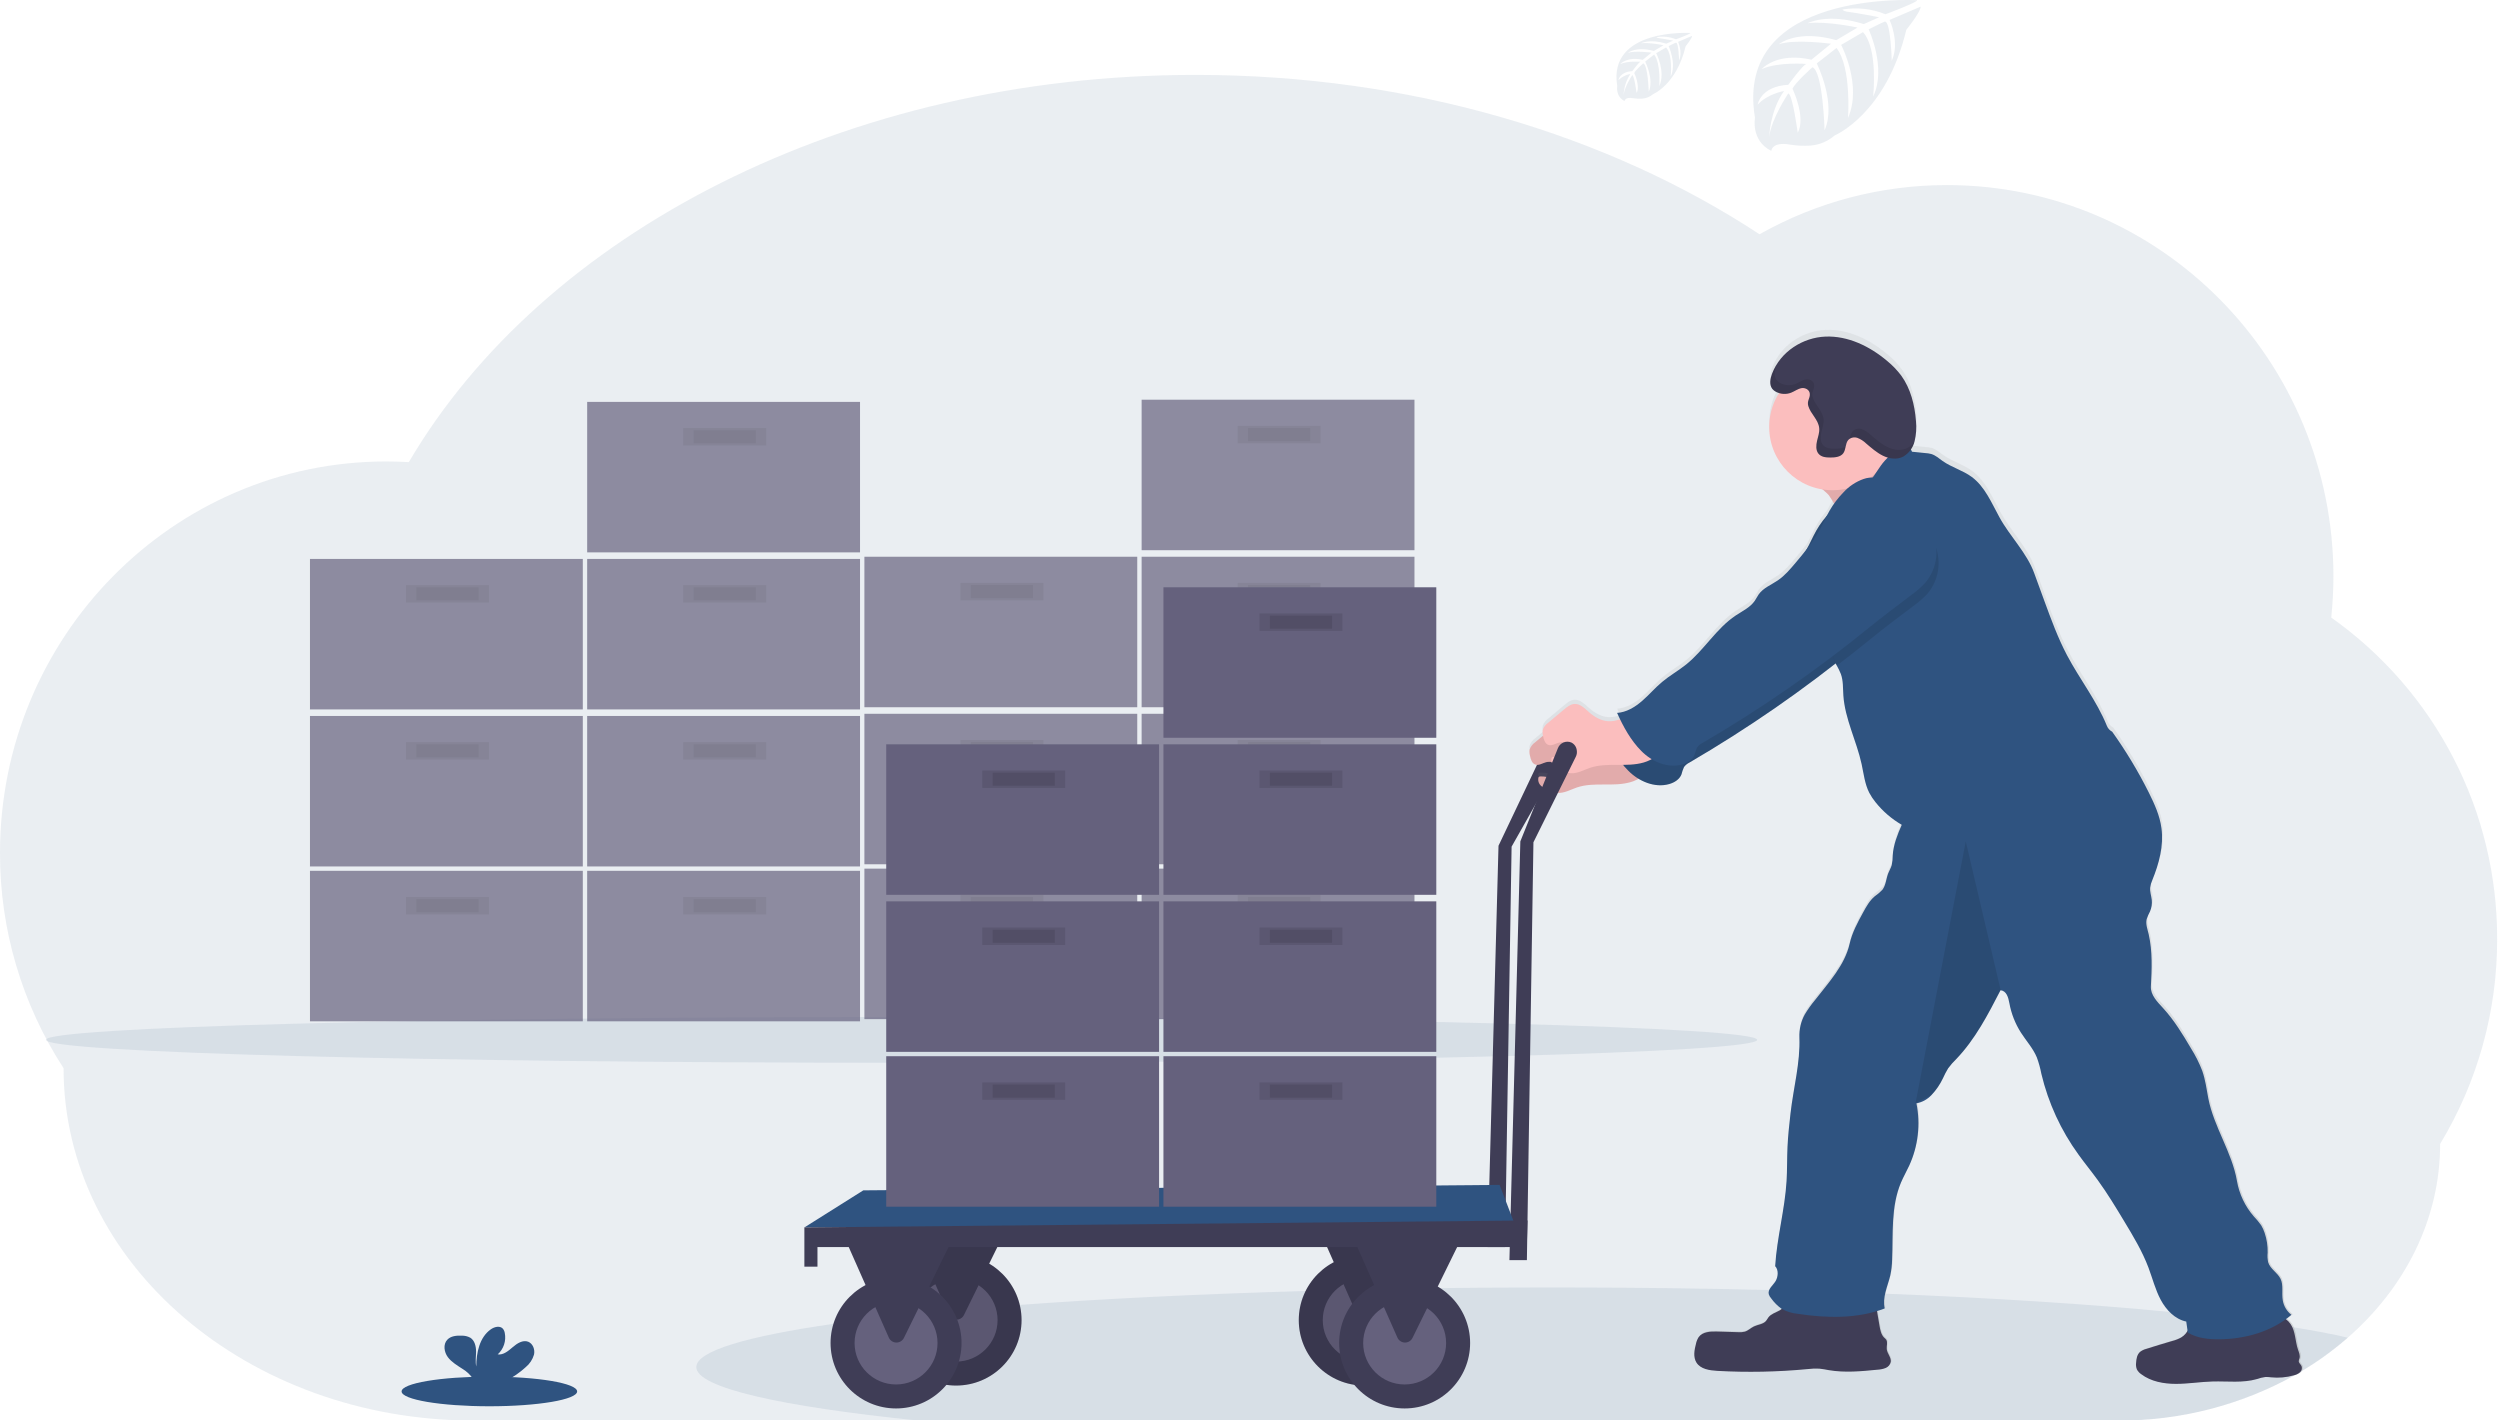 <svg width="220" height="125" viewBox="0 0 220 125" fill="none" xmlns="http://www.w3.org/2000/svg">
<g clip-path="url(#clip0_71_109)">
<path opacity="0.1" d="M219.749 82.642C219.761 88.994 218.025 95.227 214.732 100.661C214.732 107.305 211.631 113.328 206.602 117.718C205.344 118.817 203.989 119.801 202.553 120.656C202.496 120.693 202.436 120.728 202.376 120.762C202.269 120.825 202.161 120.889 202.052 120.954L201.95 121.013C197.19 123.664 191.825 125.041 186.376 125.01H41.716C31.741 125.01 22.711 121.539 16.168 115.931C9.626 110.323 5.594 102.561 5.594 94.001C1.93 88.364 -0.013 81.784 6.97724e-05 75.062C6.97724e-05 56.034 15.221 40.608 34 40.608C34.664 40.608 35.323 40.631 35.978 40.667C47.761 20.591 74.338 6.591 105.214 6.591C124.197 6.591 141.548 11.879 154.838 20.616C159.873 17.772 165.559 16.281 171.343 16.288C190.117 16.288 205.342 31.713 205.342 50.742C205.339 51.946 205.275 53.149 205.15 54.347C209.676 57.548 213.365 61.789 215.905 66.714C218.446 71.638 219.764 77.101 219.749 82.642Z" fill="#2F5380"/>
<path opacity="0.1" d="M79.332 93.523C120.919 93.523 154.631 92.62 154.631 91.507C154.631 90.394 120.919 89.492 79.332 89.492C37.746 89.492 4.034 90.394 4.034 91.507C4.034 92.62 37.746 93.523 79.332 93.523Z" fill="#2F5380"/>
<g opacity="0.7">
<path d="M51.287 76.632H27.276V89.876H51.287V76.632Z" fill="#65617D"/>
<path opacity="0.1" d="M43.027 78.935H35.728V80.471H43.027V78.935Z" fill="black"/>
<path opacity="0.1" d="M42.115 79.127H36.641V80.279H42.115V79.127Z" fill="black"/>
<path d="M75.682 76.632H51.671V89.876H75.682V76.632Z" fill="#65617D"/>
<path opacity="0.1" d="M67.423 78.935H60.123V80.471H67.423V78.935Z" fill="black"/>
<path opacity="0.1" d="M66.51 79.127H61.036V80.279H66.51V79.127Z" fill="black"/>
<path d="M51.287 63.005H27.276V76.248H51.287V63.005Z" fill="#65617D"/>
<path opacity="0.1" d="M43.027 65.308H35.728V66.844H43.027V65.308Z" fill="black"/>
<path opacity="0.1" d="M42.115 65.5H36.641V66.652H42.115V65.5Z" fill="black"/>
<path d="M75.682 63.005H51.671V76.248H75.682V63.005Z" fill="#65617D"/>
<path opacity="0.1" d="M67.423 65.308H60.123V66.844H67.423V65.308Z" fill="black"/>
<path opacity="0.1" d="M66.51 65.5H61.036V66.652H66.51V65.5Z" fill="black"/>
<path d="M51.287 49.185H27.276V62.429H51.287V49.185Z" fill="#65617D"/>
<path opacity="0.1" d="M43.027 51.489H35.728V53.024H43.027V51.489Z" fill="black"/>
<path opacity="0.1" d="M42.115 51.681H36.641V52.832H42.115V51.681Z" fill="black"/>
<path d="M75.682 49.185H51.671V62.429H75.682V49.185Z" fill="#65617D"/>
<path opacity="0.1" d="M67.423 51.489H60.123V53.024H67.423V51.489Z" fill="black"/>
<path opacity="0.1" d="M66.51 51.681H61.036V52.832H66.51V51.681Z" fill="black"/>
<path d="M75.682 35.366H51.671V48.61H75.682V35.366Z" fill="#65617D"/>
<path opacity="0.1" d="M67.423 37.669H60.123V39.205H67.423V37.669Z" fill="black"/>
<path opacity="0.1" d="M66.51 37.861H61.036V39.013H66.51V37.861Z" fill="black"/>
</g>
<g opacity="0.7">
<path d="M100.078 76.44H76.067V89.684H100.078V76.44Z" fill="#65617D"/>
<path opacity="0.1" d="M91.818 78.743H84.519V80.279H91.818V78.743Z" fill="black"/>
<path opacity="0.1" d="M90.906 78.935H85.431V80.087H90.906V78.935Z" fill="black"/>
<path d="M124.473 76.44H100.462V89.684H124.473V76.44Z" fill="#65617D"/>
<path opacity="0.1" d="M116.213 78.743H108.914V80.279H116.213V78.743Z" fill="black"/>
<path opacity="0.1" d="M115.301 78.935H109.826V80.087H115.301V78.935Z" fill="black"/>
<path d="M100.078 62.813H76.067V76.056H100.078V62.813Z" fill="#65617D"/>
<path opacity="0.1" d="M91.818 65.116H84.519V66.652H91.818V65.116Z" fill="black"/>
<path opacity="0.1" d="M90.906 65.308H85.431V66.46H90.906V65.308Z" fill="black"/>
<path d="M124.473 62.813H100.462V76.056H124.473V62.813Z" fill="#65617D"/>
<path opacity="0.1" d="M116.213 65.116H108.914V66.652H116.213V65.116Z" fill="black"/>
<path opacity="0.1" d="M115.301 65.308H109.826V66.46H115.301V65.308Z" fill="black"/>
<path d="M100.078 48.993H76.067V62.237H100.078V48.993Z" fill="#65617D"/>
<path opacity="0.1" d="M91.818 51.297H84.519V52.832H91.818V51.297Z" fill="black"/>
<path opacity="0.1" d="M90.906 51.489H85.431V52.64H90.906V51.489Z" fill="black"/>
<path d="M124.473 48.993H100.462V62.237H124.473V48.993Z" fill="#65617D"/>
<path opacity="0.1" d="M116.213 51.297H108.914V52.832H116.213V51.297Z" fill="black"/>
<path opacity="0.1" d="M115.301 51.489H109.826V52.64H115.301V51.489Z" fill="black"/>
<path d="M124.473 35.174H100.462V48.418H124.473V35.174Z" fill="#65617D"/>
<path opacity="0.1" d="M116.213 37.477H108.914V39.013H116.213V37.477Z" fill="black"/>
<path opacity="0.1" d="M115.301 37.669H109.826V38.821H115.301V37.669Z" fill="black"/>
</g>
<path opacity="0.1" d="M168.709 0.021C168.709 0.021 152.537 -0.954 154.439 10.37C154.439 10.37 154.054 12.372 155.875 13.28C155.875 13.28 155.904 12.441 157.535 12.727C158.116 12.823 158.706 12.852 159.293 12.812C160.086 12.757 160.84 12.446 161.44 11.925C161.44 11.925 165.987 10.048 167.754 2.624C167.754 2.624 169.062 1.004 169.01 0.587L166.281 1.752C166.281 1.752 167.214 3.72 166.473 5.355C166.473 5.355 166.385 1.823 165.86 1.9C165.755 1.917 164.443 2.582 164.443 2.582C164.443 2.582 166.047 6.008 164.836 8.499C164.836 8.499 165.295 4.276 163.941 2.829L162.02 3.95C162.02 3.95 163.895 7.489 162.624 10.378C162.624 10.378 162.95 5.948 161.615 4.223L159.875 5.58C159.875 5.58 161.636 9.069 160.562 11.464C160.562 11.464 160.422 6.307 159.498 5.917C159.498 5.917 157.975 7.261 157.743 7.81C157.743 7.81 158.949 10.344 158.2 11.679C158.2 11.679 157.741 8.244 157.364 8.224C157.364 8.224 155.847 10.501 155.689 12.063C155.689 12.063 155.754 9.741 156.997 8.008C156.997 8.008 155.53 8.259 154.673 9.211C154.673 9.211 154.909 7.601 157.372 7.461C157.372 7.461 158.626 5.733 158.96 5.628C158.96 5.628 156.513 5.424 155.028 6.081C155.028 6.081 156.335 4.562 159.41 5.253L161.129 3.85C161.129 3.85 157.906 3.411 156.538 3.896C156.538 3.896 158.111 2.553 161.592 3.534L163.467 2.424C163.467 2.424 160.718 1.833 159.081 2.04C159.081 2.04 160.81 1.109 164.016 2.119L165.361 1.518C165.361 1.518 163.348 1.123 162.758 1.06C162.168 0.996 162.138 0.835 162.138 0.835C163.413 0.622 164.722 0.768 165.92 1.255C165.92 1.255 168.759 0.2 168.709 0.021Z" fill="#2F5380"/>
<path opacity="0.1" d="M148.763 2.902C148.763 2.902 141.463 2.461 142.318 7.579C142.318 7.579 142.147 8.483 142.965 8.894C142.965 8.894 142.979 8.51 143.717 8.643C143.979 8.687 144.245 8.7 144.51 8.681C144.868 8.657 145.209 8.516 145.48 8.28C145.48 8.28 147.535 7.434 148.334 4.079C148.334 4.079 148.924 3.345 148.901 3.157L147.668 3.683C147.668 3.683 148.09 4.574 147.758 5.313C147.758 5.313 147.718 3.716 147.481 3.754C147.433 3.754 146.84 4.061 146.84 4.061C146.84 4.061 147.566 5.61 147.019 6.737C147.019 6.737 147.226 4.829 146.613 4.175L145.745 4.681C145.745 4.681 146.594 6.28 146.018 7.585C146.018 7.585 146.166 5.583 145.563 4.804L144.777 5.416C144.777 5.416 145.572 6.994 145.088 8.077C145.088 8.077 145.025 5.745 144.606 5.57C144.606 5.57 143.918 6.176 143.813 6.426C143.813 6.426 144.358 7.578 144.02 8.173C144.02 8.173 143.813 6.62 143.636 6.614C143.636 6.614 142.952 7.643 142.879 8.341C142.913 7.689 143.117 7.058 143.471 6.508C143.075 6.583 142.71 6.772 142.42 7.052C142.42 7.052 142.528 6.326 143.64 6.261C143.64 6.261 144.216 5.482 144.358 5.434C144.358 5.434 143.252 5.342 142.581 5.639C142.581 5.639 143.171 4.952 144.562 5.265L145.33 4.631C145.33 4.631 143.874 4.439 143.256 4.652C143.256 4.652 143.966 4.046 145.539 4.487L146.385 3.983C146.385 3.983 145.144 3.714 144.402 3.812C144.402 3.812 145.184 3.39 146.632 3.846L147.238 3.576C147.238 3.576 146.327 3.395 146.06 3.368C145.793 3.342 145.78 3.267 145.78 3.267C146.356 3.171 146.948 3.237 147.489 3.459C147.489 3.459 148.786 2.983 148.763 2.902Z" fill="#2F5380"/>
<path d="M43.064 123.752C47.33 123.752 50.788 123.168 50.788 122.447C50.788 121.726 47.33 121.142 43.064 121.142C38.798 121.142 35.34 121.726 35.34 122.447C35.34 123.168 38.798 123.752 43.064 123.752Z" fill="#2F5380"/>
<path d="M46.259 120.313C46.611 120.026 46.868 119.638 46.994 119.202C47.09 118.762 46.902 118.242 46.48 118.071C46.007 117.891 45.502 118.219 45.12 118.549C44.737 118.879 44.297 119.257 43.798 119.186C44.055 118.953 44.248 118.656 44.357 118.327C44.466 117.997 44.488 117.644 44.42 117.303C44.398 117.162 44.339 117.029 44.247 116.919C43.984 116.639 43.51 116.758 43.195 116.979C42.196 117.681 41.917 119.038 41.912 120.257C41.812 119.818 41.896 119.359 41.894 118.914C41.892 118.468 41.767 117.954 41.385 117.718C41.15 117.591 40.885 117.529 40.617 117.538C40.169 117.52 39.668 117.566 39.363 117.895C38.978 118.301 39.08 118.985 39.411 119.43C39.741 119.875 40.246 120.161 40.711 120.47C41.083 120.692 41.4 120.994 41.639 121.355C41.668 121.406 41.691 121.459 41.708 121.514H44.524C45.154 121.194 45.737 120.79 46.259 120.313Z" fill="#2F5380"/>
<path d="M137.796 65.644C137.781 65.499 137.729 65.359 137.645 65.239C137.562 65.119 137.449 65.022 137.318 64.957C137.208 64.91 137.089 64.885 136.97 64.885C136.85 64.885 136.731 64.909 136.621 64.956C136.51 65.002 136.41 65.07 136.327 65.156C136.243 65.242 136.178 65.344 136.135 65.456L131.869 74.425L130.908 109.741H132.445L133.021 74.504L137.716 66.201C137.801 66.028 137.829 65.833 137.796 65.644Z" fill="#3F3D56"/>
<path opacity="0.1" d="M206.603 117.718C205.344 118.817 203.989 119.801 202.553 120.656C202.531 120.688 202.506 120.718 202.478 120.745C202.326 120.874 202.145 120.965 201.95 121.01C197.19 123.66 191.825 125.037 186.376 125.006H80.762C68.66 123.762 61.276 122.113 61.276 120.303C61.276 118.9 65.71 117.593 73.343 116.499C74.135 116.384 74.96 116.273 75.819 116.165C76.348 116.099 76.889 116.035 77.442 115.973L78.382 115.864C79.079 115.785 79.794 115.707 80.527 115.632H80.587L81.355 115.555C82.005 115.488 82.667 115.424 83.344 115.363L83.835 115.319L85.09 115.207C85.904 115.134 86.736 115.065 87.587 114.998C88.292 114.943 89.009 114.888 89.738 114.833C97.126 114.286 105.643 113.873 114.911 113.607L117.558 113.516L118.449 113.497L120.332 113.455L121.087 113.44L121.88 113.424L122.445 113.415L125.096 113.373L126.458 113.353H126.736C129.957 113.315 133.238 113.295 136.579 113.294C143.183 113.294 149.587 113.373 155.69 113.522C159.193 113.607 162.59 113.714 165.88 113.845H165.911C175.396 114.217 183.886 114.766 190.913 115.447L191.042 115.461C192.845 115.635 194.553 115.822 196.155 116.014C197.663 116.194 199.078 116.384 200.392 116.578C200.848 116.645 201.289 116.714 201.72 116.781L201.829 116.8C203.65 117.094 205.248 117.394 206.603 117.718Z" fill="#2F5380"/>
<path d="M202.553 120.656C202.531 120.688 202.506 120.718 202.478 120.745C202.326 120.874 202.145 120.965 201.95 121.01C201.562 121.118 201.162 121.183 200.759 121.202H200.638C200.408 121.209 200.178 121.202 199.949 121.179C199.781 121.154 199.612 121.143 199.443 121.146H199.42C199.175 121.18 198.933 121.24 198.7 121.324C198.18 121.467 197.644 121.543 197.106 121.551H196.914C196.31 121.551 195.7 121.53 195.094 121.534C194.996 121.534 194.902 121.534 194.801 121.534C193.763 121.561 192.732 121.726 191.694 121.743H191.362C190.346 121.718 189.307 121.501 188.498 120.887C188.335 120.779 188.203 120.631 188.114 120.457C188.045 120.273 188.022 120.076 188.047 119.881C188.066 119.534 188.133 119.156 188.394 118.921C188.559 118.796 188.747 118.705 188.948 118.655C189.299 118.541 189.653 118.432 190.004 118.323C190.356 118.213 190.757 118.096 191.136 117.985L191.208 117.962L191.42 117.898L191.556 117.852C191.722 117.799 191.88 117.727 192.029 117.637C192.225 117.513 192.391 117.348 192.515 117.152C192.536 117.117 192.559 117.081 192.578 117.044C192.597 117.008 192.578 116.985 192.565 116.954C192.532 116.714 192.507 116.468 192.465 116.234C191.924 116.109 191.431 115.83 191.045 115.432C190.714 115.104 190.434 114.726 190.217 114.313C189.739 113.415 189.493 112.411 189.136 111.457C188.588 110.006 187.791 108.666 186.988 107.338C186.255 106.114 185.517 104.885 184.683 103.728C184.128 102.96 183.531 102.229 182.981 101.459C181.427 99.311 180.312 96.879 179.701 94.3C179.607 93.805 179.474 93.319 179.303 92.845C178.972 92.039 178.367 91.382 177.899 90.645C177.395 89.851 177.05 88.966 176.883 88.041C176.787 87.515 176.625 86.947 176.101 86.889L176.045 86.999C174.958 89.11 173.842 91.26 172.203 92.983C171.941 93.237 171.701 93.512 171.487 93.807C171.315 94.092 171.161 94.388 171.026 94.693C170.766 95.241 170.422 95.744 170.006 96.185C169.882 96.31 169.747 96.424 169.602 96.524C169.411 96.664 169.197 96.771 168.97 96.841C168.881 96.868 168.79 96.889 168.698 96.903C168.698 96.926 168.707 96.947 168.709 96.97C168.711 96.993 168.721 97.02 168.725 97.045C169.007 98.58 168.886 100.163 168.373 101.638C168.36 101.684 168.344 101.728 168.327 101.774C168.248 101.989 168.161 102.2 168.068 102.407C167.833 102.916 167.555 103.403 167.336 103.92C167.299 104.008 167.263 104.096 167.23 104.185C166.462 106.24 166.654 108.536 166.554 110.745C166.545 111.228 166.488 111.709 166.383 112.181C166.252 112.712 166.043 113.261 165.928 113.81C165.823 114.222 165.814 114.652 165.903 115.067L165.857 115.085C165.651 115.161 165.442 115.23 165.232 115.296V115.325C165.307 115.754 165.38 116.184 165.455 116.612C165.519 116.981 165.594 117.38 165.851 117.641C165.921 117.699 165.985 117.763 166.043 117.833C166.195 118.071 166.06 118.386 166.089 118.668C166.131 119.067 166.5 119.407 166.443 119.804C166.417 119.923 166.362 120.034 166.284 120.127C166.206 120.22 166.106 120.292 165.993 120.338C165.899 120.381 165.799 120.412 165.697 120.432L165.634 120.445C165.519 120.466 165.403 120.478 165.288 120.49C163.857 120.632 162.407 120.774 160.989 120.532C160.709 120.484 160.43 120.42 160.146 120.397C159.787 120.381 159.427 120.396 159.07 120.442C156.44 120.69 153.796 120.742 151.158 120.595C150.472 120.557 149.685 120.445 149.322 119.86C149.02 119.374 149.13 118.747 149.281 118.192C149.325 117.988 149.404 117.793 149.514 117.616C149.526 117.597 149.54 117.579 149.556 117.562C149.91 117.123 150.574 117.096 151.147 117.113L153.018 117.169C153.202 117.184 153.387 117.17 153.567 117.127C153.87 117.038 154.101 116.797 154.385 116.66C154.742 116.49 155.192 116.468 155.449 116.177L155.482 116.134C155.527 116.073 155.57 116.009 155.609 115.943C155.609 115.929 155.626 115.916 155.636 115.902C155.643 115.89 155.65 115.879 155.659 115.868C155.895 115.557 156.308 115.453 156.644 115.255C156.695 115.226 156.743 115.192 156.788 115.154L156.827 115.119C156.465 114.861 156.149 114.544 155.893 114.181C155.794 114.074 155.721 113.947 155.68 113.808C155.656 113.704 155.664 113.595 155.703 113.495C155.711 113.471 155.721 113.447 155.734 113.424L155.743 113.405C155.874 113.148 156.143 112.916 156.291 112.653C156.296 112.644 156.301 112.635 156.304 112.626C156.508 112.242 156.548 111.647 156.247 111.338C156.4 108.81 157.096 106.348 157.249 103.812C157.311 102.808 157.286 101.801 157.332 100.793C157.378 99.785 157.486 98.808 157.599 97.82C157.852 95.561 158.467 93.348 158.381 91.079C158.373 90.868 158.382 90.656 158.408 90.446C158.407 90.43 158.407 90.415 158.408 90.4C158.469 89.935 158.614 89.485 158.836 89.072C159.114 88.604 159.43 88.16 159.779 87.743C160.96 86.208 162.38 84.672 162.801 82.784C163.018 81.809 163.498 80.916 163.976 80.039C164.259 79.517 164.552 78.981 165.004 78.598C165.248 78.428 165.475 78.236 165.682 78.022C165.997 77.615 166.008 77.053 166.195 76.569C166.291 76.317 166.439 76.087 166.512 75.828C166.512 75.801 166.525 75.776 166.531 75.749C166.573 75.488 166.596 75.223 166.598 74.959C166.598 74.882 166.61 74.807 166.619 74.732C166.731 73.973 166.952 73.234 167.274 72.538C167.315 72.45 167.353 72.36 167.391 72.271C166.505 71.755 165.723 71.077 165.086 70.273C164.87 70.013 164.683 69.731 164.527 69.431C164.132 68.646 164.041 67.751 163.855 66.891C163.41 64.842 162.39 62.911 162.247 60.815C162.205 60.176 162.247 59.515 162.025 58.911C161.963 58.747 161.891 58.588 161.807 58.435C161.773 58.37 161.74 58.304 161.706 58.243L161.667 58.17L161.569 57.978L161.412 58.101C157.482 61.175 153.356 63.991 149.061 66.531L148.692 66.749C148.5 66.842 148.332 66.979 148.204 67.149C148.188 67.174 148.175 67.199 148.162 67.224C148.073 67.406 148.05 67.607 147.969 67.799C147.797 68.239 147.353 68.519 146.9 68.65C146.079 68.86 145.21 68.748 144.47 68.337C144.375 68.289 144.278 68.239 144.193 68.183C143.968 68.308 143.731 68.409 143.486 68.484C142.718 68.707 141.913 68.698 141.118 68.696C140.322 68.694 139.51 68.696 138.757 68.957C138.254 69.127 137.766 69.41 137.243 69.437C137.183 69.44 137.123 69.44 137.063 69.437C136.765 69.402 136.475 69.317 136.206 69.185L136.048 69.114C135.967 69.075 135.887 69.032 135.81 68.986C135.726 68.934 135.648 68.873 135.578 68.803C135.476 68.701 135.402 68.575 135.363 68.437C135.337 68.337 135.337 68.231 135.363 68.131C135.37 68.087 135.393 68.046 135.428 68.016C135.462 67.996 135.502 67.986 135.541 67.987C135.762 67.985 135.982 68.004 136.198 68.043C136.326 68.061 136.454 68.068 136.582 68.064H136.652C136.765 68.052 136.874 68.017 136.974 67.961C137.073 67.905 137.159 67.829 137.228 67.738C137.249 67.71 137.266 67.679 137.278 67.646C137.301 67.592 137.313 67.534 137.312 67.475C137.313 67.46 137.313 67.445 137.312 67.431C137.232 67.394 137.151 67.358 137.074 67.314C137.034 67.293 136.995 67.27 136.957 67.247L136.934 67.231C136.865 67.184 136.801 67.131 136.742 67.072C136.705 67.035 136.672 66.994 136.644 66.949C136.593 66.879 136.555 66.802 136.531 66.719C136.372 66.686 136.208 66.69 136.052 66.732C135.843 66.79 135.632 66.913 135.424 66.955C135.319 66.981 135.209 66.977 135.107 66.941C134.808 66.834 134.702 66.469 134.639 66.156C134.627 66.097 134.614 66.035 134.604 65.974C134.582 65.856 134.582 65.735 134.604 65.617C134.697 65.349 134.874 65.118 135.109 64.959L135.739 64.431L135.785 64.392C135.785 64.341 135.764 64.289 135.756 64.237C135.734 64.118 135.734 63.997 135.756 63.878C135.849 63.61 136.027 63.38 136.262 63.222L137.656 62.049C137.917 61.83 138.202 61.6 138.542 61.577C139.047 61.542 139.45 61.961 139.829 62.297C140.305 62.719 140.883 63.064 141.519 63.106C141.822 63.12 142.125 63.079 142.412 62.984L142.576 62.93C142.541 62.859 142.506 62.788 142.474 62.717C142.418 62.6 142.362 62.481 142.309 62.362C143.127 62.31 143.87 61.861 144.491 61.323C145.111 60.786 145.643 60.151 146.269 59.623C146.946 59.047 147.722 58.619 148.407 58.064C150.002 56.773 151.06 54.874 152.766 53.736C153.358 53.339 154.041 53.022 154.445 52.431C154.57 52.239 154.664 52.047 154.792 51.855C155.202 51.279 155.903 51.015 156.481 50.615C157.059 50.216 157.562 49.631 158.033 49.068C158.367 48.667 158.703 48.266 159.022 47.853C159.316 47.306 159.564 46.734 159.871 46.195C160.132 45.739 160.436 45.31 160.78 44.913C160.859 44.759 160.939 44.606 161.026 44.456C161.112 44.306 161.176 44.205 161.256 44.072C161.312 43.986 161.37 43.903 161.429 43.819C161.254 43.51 161.087 43.243 161.008 43.126L160.97 43.074C160.801 42.894 160.62 42.725 160.428 42.568C160.227 42.537 160.029 42.495 159.833 42.441C158.647 42.116 157.602 41.411 156.857 40.434C156.112 39.457 155.709 38.262 155.711 37.034C155.71 37.028 155.71 37.022 155.711 37.017C155.711 36.137 155.921 35.27 156.321 34.487C156.402 34.33 156.489 34.178 156.583 34.03C156.495 34.002 156.409 33.968 156.327 33.926C156.187 33.858 156.065 33.757 155.97 33.633C155.892 33.522 155.841 33.395 155.822 33.261C155.79 32.944 155.837 32.625 155.96 32.332C156.013 32.19 156.072 32.052 156.139 31.917C156.144 31.909 156.149 31.901 156.152 31.892C157.011 30.165 158.842 29.103 160.67 29.028C162.643 28.95 164.564 29.875 166.12 31.199C166.584 31.58 167 32.016 167.357 32.498C168.169 33.627 168.536 35.071 168.644 36.5C168.684 36.943 168.677 37.388 168.621 37.829C168.601 37.986 168.568 38.141 168.525 38.293C168.5 38.383 168.467 38.474 168.433 38.564C168.398 38.654 168.377 38.694 168.346 38.756V38.765C168.317 38.827 168.285 38.884 168.252 38.942L168.235 38.967L168.21 39.007C168.225 39.044 168.242 39.082 168.26 39.118C168.277 39.155 168.292 39.189 168.312 39.224H168.335C168.719 39.255 169.074 39.308 169.466 39.339C169.65 39.348 169.833 39.376 170.012 39.424C170.396 39.539 170.686 39.819 171.009 40.045C171.808 40.61 172.791 40.873 173.577 41.456C174.729 42.316 175.306 43.736 176.005 45.009C176.927 46.713 178.429 48.164 179.092 49.988C179.391 50.816 179.692 51.642 179.994 52.468C180.584 54.086 181.174 55.711 181.975 57.237C183.089 59.36 184.597 61.268 185.49 63.498C185.579 63.722 185.745 63.906 185.959 64.016C187.176 65.734 188.258 67.543 189.195 69.427C189.689 70.423 190.156 71.458 190.3 72.561C190.412 73.544 190.331 74.539 190.06 75.49C189.907 76.055 189.719 76.61 189.497 77.152C189.411 77.342 189.346 77.541 189.305 77.745C189.305 77.767 189.305 77.788 189.305 77.809C189.266 78.177 189.407 78.542 189.445 78.91C189.477 79.207 189.444 79.507 189.347 79.79C189.332 79.834 189.315 79.878 189.297 79.922C189.178 80.146 189.077 80.38 188.996 80.621C188.989 80.65 188.984 80.679 188.98 80.709C188.917 81.125 189.082 81.546 189.172 81.962C189.51 83.467 189.449 85.033 189.364 86.569C189.32 87.337 189.941 87.953 190.459 88.519C191.42 89.58 192.171 90.822 192.895 92.058C193.29 92.686 193.623 93.35 193.888 94.043C194.163 94.834 194.272 95.67 194.424 96.49C194.914 99.023 196.514 101.261 196.948 103.801C197.149 104.964 197.663 106.05 198.433 106.945C198.665 107.184 198.879 107.441 199.073 107.712C199.206 107.929 199.313 108.161 199.39 108.403C199.578 108.968 199.667 109.561 199.653 110.156C199.622 110.44 199.638 110.728 199.701 111.008C199.881 111.597 200.527 111.921 200.794 112.476C201.061 113.031 200.876 113.741 200.986 114.371C201.072 114.878 201.346 115.335 201.754 115.649C201.6 115.783 201.439 115.906 201.274 116.033C201.427 116.151 201.561 116.292 201.672 116.451C201.747 116.557 201.812 116.671 201.864 116.791C202.117 117.38 202.125 118.081 202.332 118.71C202.421 118.971 202.546 119.248 202.469 119.513C202.436 119.588 202.414 119.669 202.403 119.751C202.403 119.923 202.584 120.037 202.653 120.194C202.678 120.273 202.682 120.357 202.665 120.438C202.647 120.52 202.609 120.595 202.553 120.656Z" fill="url(#paint0_linear_71_109)"/>
<path d="M161.9 45.802C163.075 45.485 164.122 44.823 165.148 44.168L168.723 41.894C167.753 41.817 166.915 41.126 166.418 40.289C165.92 39.452 165.715 38.479 165.546 37.523C164.009 38.122 162.678 39.138 161.437 40.211C160.945 40.635 159.9 41.276 159.748 41.938C159.597 42.6 160.565 43.138 160.939 43.581C161.068 43.729 162.28 45.696 161.9 45.802Z" fill="#FBBEBE"/>
<path opacity="0.1" d="M161.9 45.802C163.075 45.485 164.122 44.823 165.148 44.168L168.723 41.894C167.753 41.817 166.915 41.126 166.418 40.289C165.92 39.452 165.715 38.479 165.546 37.523C164.009 38.122 162.678 39.138 161.437 40.211C160.945 40.635 159.9 41.276 159.748 41.938C159.597 42.6 160.565 43.138 160.939 43.581C161.068 43.729 162.28 45.696 161.9 45.802Z" fill="black"/>
<path d="M142.366 64.588C141.736 64.911 141.065 65.241 140.361 65.195C139.727 65.154 139.148 64.811 138.672 64.391C138.288 64.057 137.892 63.64 137.387 63.675C137.049 63.698 136.765 63.926 136.503 64.143L135.111 65.308C134.876 65.465 134.699 65.694 134.606 65.961C134.578 66.141 134.589 66.326 134.638 66.502C134.702 66.813 134.807 67.175 135.107 67.281C135.407 67.387 135.733 67.16 136.05 67.074C136.244 67.024 136.447 67.028 136.639 67.084C136.83 67.141 137.003 67.248 137.139 67.394C137.252 67.506 137.321 67.654 137.331 67.813C137.331 68.16 136.947 68.389 136.594 68.406C136.24 68.423 135.902 68.308 135.553 68.329C135.531 68.326 135.51 68.328 135.49 68.334C135.469 68.339 135.45 68.349 135.433 68.362C135.417 68.376 135.403 68.392 135.393 68.411C135.382 68.429 135.376 68.45 135.374 68.471C135.352 68.592 135.361 68.717 135.401 68.834C135.44 68.951 135.508 69.055 135.599 69.139C135.781 69.305 135.994 69.436 136.225 69.523C136.494 69.656 136.784 69.74 137.082 69.772C137.671 69.811 138.213 69.484 138.772 69.294C139.525 69.041 140.336 69.034 141.131 69.035C141.926 69.037 142.733 69.049 143.495 68.826C144.258 68.603 144.982 68.11 145.28 67.375C145.315 67.307 145.327 67.228 145.313 67.153C145.283 67.072 145.226 67.004 145.151 66.961C144.079 66.168 143.645 65.204 142.439 64.634L142.366 64.588Z" fill="#FBBEBE"/>
<path opacity="0.1" d="M142.366 64.588C141.736 64.911 141.065 65.241 140.361 65.195C139.727 65.154 139.148 64.811 138.672 64.391C138.288 64.057 137.892 63.64 137.387 63.675C137.049 63.698 136.765 63.926 136.503 64.143L135.111 65.308C134.876 65.465 134.699 65.694 134.606 65.961C134.578 66.141 134.589 66.326 134.638 66.502C134.702 66.813 134.807 67.175 135.107 67.281C135.407 67.387 135.733 67.16 136.05 67.074C136.244 67.024 136.447 67.028 136.639 67.084C136.83 67.141 137.003 67.248 137.139 67.394C137.252 67.506 137.321 67.654 137.331 67.813C137.331 68.16 136.947 68.389 136.594 68.406C136.24 68.423 135.902 68.308 135.553 68.329C135.531 68.326 135.51 68.328 135.49 68.334C135.469 68.339 135.45 68.349 135.433 68.362C135.417 68.376 135.403 68.392 135.393 68.411C135.382 68.429 135.376 68.45 135.374 68.471C135.352 68.592 135.361 68.717 135.401 68.834C135.44 68.951 135.508 69.055 135.599 69.139C135.781 69.305 135.994 69.436 136.225 69.523C136.494 69.656 136.784 69.74 137.082 69.772C137.671 69.811 138.213 69.484 138.772 69.294C139.525 69.041 140.336 69.034 141.131 69.035C141.926 69.037 142.733 69.049 143.495 68.826C144.258 68.603 144.982 68.11 145.28 67.375C145.315 67.307 145.327 67.228 145.313 67.153C145.283 67.072 145.226 67.004 145.151 66.961C144.079 66.168 143.645 65.204 142.439 64.634L142.366 64.588Z" fill="black"/>
<path d="M164.86 44.118C164.562 43.926 164.224 43.805 163.871 43.764C163.519 43.723 163.162 43.763 162.828 43.882C162.158 44.123 161.558 44.523 161.078 45.047C160.598 45.536 160.183 46.083 159.842 46.677C159.516 47.253 159.266 47.855 158.94 48.429C158.363 49.456 157.61 50.362 156.854 51.26C156.383 51.819 155.907 52.385 155.303 52.796C154.7 53.206 154.026 53.458 153.617 54.028C153.488 54.208 153.396 54.412 153.269 54.594C152.868 55.181 152.186 55.496 151.592 55.89C149.89 57.022 148.832 58.907 147.242 60.191C146.556 60.744 145.782 61.178 145.107 61.742C144.479 62.266 143.955 62.893 143.329 63.431C142.702 63.968 141.967 64.412 141.15 64.462C141.696 65.677 142.347 66.868 143.283 67.815C144.218 68.761 145.62 69.365 146.898 68.995C147.351 68.865 147.795 68.588 147.968 68.15C148.022 67.926 148.098 67.706 148.194 67.496C148.323 67.327 148.489 67.191 148.68 67.099C153.808 64.108 158.696 60.724 163.3 56.978C164.535 55.972 165.761 55.072 167.029 54.099C167.483 53.777 167.903 53.409 168.283 53.001C168.812 52.37 169.142 51.597 169.232 50.779C169.322 49.961 169.168 49.135 168.79 48.404C168.45 47.845 168.06 47.318 167.626 46.828C166.835 45.8 165.904 44.888 164.86 44.118Z" fill="#2F5380"/>
<path opacity="0.1" d="M164.86 44.118C164.562 43.926 164.224 43.805 163.871 43.764C163.519 43.723 163.162 43.763 162.828 43.882C162.158 44.123 161.558 44.523 161.078 45.047C160.598 45.536 160.183 46.083 159.842 46.677C159.516 47.253 159.266 47.855 158.94 48.429C158.363 49.456 157.61 50.362 156.854 51.26C156.383 51.819 155.907 52.385 155.303 52.796C154.7 53.206 154.026 53.458 153.617 54.028C153.488 54.208 153.396 54.412 153.269 54.594C152.868 55.181 152.186 55.496 151.592 55.89C149.89 57.022 148.832 58.907 147.242 60.191C146.556 60.744 145.782 61.178 145.107 61.742C144.479 62.266 143.955 62.893 143.329 63.431C142.702 63.968 141.967 64.412 141.15 64.462C141.696 65.677 142.347 66.868 143.283 67.815C144.218 68.761 145.62 69.365 146.898 68.995C147.351 68.865 147.795 68.588 147.968 68.15C148.022 67.926 148.098 67.706 148.194 67.496C148.323 67.327 148.489 67.191 148.68 67.099C153.808 64.108 158.696 60.724 163.3 56.978C164.535 55.972 165.761 55.072 167.029 54.099C167.483 53.777 167.903 53.409 168.283 53.001C168.812 52.37 169.142 51.597 169.232 50.779C169.322 49.961 169.168 49.135 168.79 48.404C168.45 47.845 168.06 47.318 167.626 46.828C166.835 45.8 165.904 44.888 164.86 44.118Z" fill="black"/>
<path d="M156.606 115.321C156.27 115.513 155.857 115.62 155.62 115.931C155.543 116.031 155.492 116.148 155.409 116.244C155.154 116.543 154.7 116.557 154.345 116.728C154.061 116.862 153.83 117.111 153.528 117.19C153.348 117.233 153.162 117.247 152.977 117.232L151.11 117.177C150.518 117.159 149.825 117.19 149.481 117.672C149.369 117.848 149.29 118.043 149.247 118.248C149.103 118.799 148.986 119.422 149.287 119.906C149.648 120.482 150.44 120.599 151.122 120.637C153.756 120.783 156.397 120.732 159.024 120.484C159.379 120.438 159.738 120.424 160.096 120.44C160.38 120.463 160.659 120.526 160.939 120.574C162.355 120.814 163.803 120.674 165.232 120.532C165.474 120.52 165.712 120.47 165.937 120.382C166.049 120.336 166.149 120.264 166.227 120.171C166.305 120.079 166.359 119.969 166.385 119.85C166.444 119.455 166.074 119.119 166.033 118.722C166.005 118.442 166.139 118.129 165.985 117.891C165.928 117.821 165.863 117.756 165.793 117.699C165.536 117.432 165.461 117.042 165.398 116.678L165.061 114.706C165.052 114.568 164.995 114.436 164.9 114.334C164.829 114.283 164.748 114.25 164.662 114.236C163.198 113.906 161.698 114.207 160.244 114.392C159.496 114.501 158.738 114.539 157.983 114.505C157.656 114.484 157.53 114.445 157.286 114.658C157.042 114.872 156.911 115.142 156.606 115.321Z" fill="#3F3D56"/>
<path d="M191.952 117.693C191.695 117.837 191.42 117.944 191.133 118.014C190.379 118.234 189.626 118.463 188.875 118.703C188.674 118.752 188.487 118.842 188.323 118.967C188.062 119.198 187.995 119.574 187.976 119.927C187.951 120.122 187.974 120.319 188.043 120.503C188.133 120.675 188.265 120.822 188.427 120.929C189.287 121.58 190.411 121.781 191.491 121.781C192.57 121.781 193.642 121.599 194.722 121.57C196.026 121.536 197.365 121.72 198.619 121.355C198.859 121.267 199.107 121.206 199.361 121.175C199.529 121.172 199.697 121.183 199.864 121.207C200.537 121.274 201.216 121.212 201.865 121.025C202.061 120.982 202.243 120.892 202.396 120.762C202.471 120.697 202.525 120.61 202.551 120.513C202.576 120.417 202.571 120.315 202.538 120.221C202.469 120.065 202.292 119.952 202.29 119.781C202.299 119.699 202.32 119.619 202.353 119.543C202.432 119.28 202.305 119.006 202.217 118.747C201.969 118.006 202.009 117.154 201.566 116.511C201.122 115.868 200.308 115.603 199.533 115.501C198.904 115.412 198.265 115.431 197.641 115.555C196.94 115.705 196.285 116.017 195.598 116.217C194.8 116.446 193.966 116.525 193.139 116.449C192.589 116.403 192.778 116.49 192.591 116.95C192.459 117.257 192.236 117.517 191.952 117.693Z" fill="#3F3D56"/>
<path d="M161.258 43.139C164.335 43.139 166.829 40.647 166.829 37.573C166.829 34.499 164.335 32.007 161.258 32.007C158.182 32.007 155.688 34.499 155.688 37.573C155.688 40.647 158.182 43.139 161.258 43.139Z" fill="#FBBEBE"/>
<path d="M201.643 115.703C199.914 117.186 197.58 117.835 195.304 117.858C194.343 117.868 193.346 117.764 192.528 117.267C192.471 116.952 192.447 116.612 192.39 116.298C191.397 116.09 190.626 115.282 190.146 114.388C189.666 113.493 189.422 112.499 189.065 111.551C188.519 110.108 187.72 108.778 186.921 107.457C186.187 106.24 185.452 105.02 184.616 103.87C184.063 103.102 183.464 102.38 182.916 101.615C181.365 99.483 180.252 97.065 179.641 94.501C179.548 94.01 179.415 93.526 179.243 93.056C178.913 92.254 178.308 91.601 177.841 90.87C177.338 90.081 176.993 89.201 176.825 88.281C176.731 87.759 176.569 87.195 176.045 87.141C174.942 89.281 173.819 91.455 172.151 93.196C171.889 93.448 171.65 93.721 171.435 94.014C171.263 94.298 171.109 94.593 170.974 94.897C170.715 95.442 170.372 95.942 169.956 96.379C169.607 96.751 169.148 97.001 168.646 97.093C169.016 98.937 168.796 100.851 168.016 102.563C167.783 103.069 167.505 103.553 167.286 104.066C166.391 106.177 166.598 108.559 166.504 110.849C166.496 111.328 166.439 111.806 166.335 112.275C166.103 113.211 165.622 114.207 165.855 115.144C163.446 116.064 160.77 116.006 158.219 115.618C157.72 115.573 157.236 115.426 156.796 115.186C156.434 114.93 156.118 114.615 155.862 114.254C155.764 114.148 155.691 114.021 155.649 113.883C155.549 113.446 156.033 113.115 156.258 112.732C156.483 112.348 156.523 111.739 156.214 111.424C156.368 108.912 157.063 106.459 157.217 103.939C157.278 102.941 157.253 101.939 157.299 100.939C157.345 99.939 157.453 98.966 157.564 97.983C157.818 95.739 158.433 93.54 158.346 91.285C158.32 90.591 158.48 89.902 158.809 89.29C159.087 88.826 159.401 88.384 159.75 87.97C160.93 86.448 162.347 84.922 162.768 83.043C162.985 82.074 163.465 81.187 163.942 80.316C164.224 79.795 164.518 79.264 164.967 78.882C165.212 78.713 165.439 78.52 165.645 78.306C165.96 77.901 165.972 77.346 166.158 76.863C166.254 76.613 166.402 76.383 166.473 76.126C166.532 75.841 166.561 75.552 166.56 75.262C166.621 74.333 166.978 73.435 167.355 72.584C166.47 72.072 165.688 71.399 165.05 70.6C164.836 70.34 164.649 70.059 164.493 69.761C164.097 68.982 164.007 68.093 163.821 67.239C163.377 65.201 162.357 63.283 162.215 61.201C162.172 60.565 162.215 59.909 161.994 59.308C161.892 59.054 161.772 58.807 161.637 58.569C161.503 58.336 161.401 58.085 161.333 57.825C161.21 57.258 161.379 56.673 161.333 56.097C161.287 55.588 161.07 55.112 160.962 54.615C160.852 53.968 160.834 53.31 160.907 52.658C160.955 51.89 161.122 51.097 161.056 50.339C160.951 49.084 161.111 47.822 161.526 46.633C161.941 45.445 162.603 44.357 163.467 43.441L163.511 43.397C163.878 43.013 164.28 42.673 164.61 42.266C165.06 41.721 165.378 41.08 165.853 40.55C166.06 40.314 166.295 40.103 166.5 39.865C166.689 39.615 166.898 39.382 167.124 39.166C167.239 39.06 167.378 38.983 167.53 38.943C167.681 38.902 167.84 38.899 167.993 38.934C168.031 39.22 168.121 39.497 168.258 39.752C168.657 39.782 169.013 39.838 169.41 39.869C169.595 39.878 169.778 39.906 169.956 39.953C170.33 40.067 170.63 40.337 170.951 40.569C171.75 41.132 172.732 41.393 173.517 41.972C174.67 42.827 175.246 44.237 175.941 45.502C176.861 47.197 178.362 48.638 179.015 50.45L179.916 52.915C180.505 54.523 181.095 56.137 181.894 57.654C183.006 59.765 184.512 61.667 185.406 63.876C185.495 64.098 185.66 64.28 185.872 64.391C187.089 66.095 188.169 67.892 189.105 69.765C189.599 70.755 190.066 71.784 190.208 72.88C190.417 74.429 189.994 75.995 189.407 77.442C189.312 77.649 189.247 77.869 189.215 78.095C189.176 78.461 189.316 78.822 189.355 79.189C189.392 79.531 189.341 79.877 189.207 80.195C189.087 80.418 188.987 80.65 188.905 80.889C188.802 81.331 188.986 81.78 189.086 82.221C189.424 83.717 189.363 85.266 189.278 86.797C189.234 87.565 189.854 88.173 190.371 88.736C191.331 89.789 192.081 91.022 192.805 92.252C193.198 92.876 193.53 93.537 193.796 94.225C194.071 95.01 194.18 95.841 194.332 96.657C194.82 99.173 196.418 101.398 196.852 103.922C197.053 105.078 197.566 106.158 198.335 107.044C198.567 107.284 198.781 107.541 198.975 107.812C199.107 108.028 199.213 108.258 199.29 108.499C199.479 109.06 199.568 109.649 199.553 110.24C199.522 110.523 199.539 110.809 199.601 111.087C199.781 111.672 200.427 111.994 200.692 112.545C200.957 113.096 200.774 113.803 200.884 114.428C200.967 114.934 201.238 115.389 201.643 115.703Z" fill="#2F5380"/>
<path d="M143.519 62.861C142.889 63.183 142.218 63.513 141.513 63.467C140.879 63.427 140.301 63.084 139.825 62.663C139.441 62.329 139.045 61.913 138.54 61.947C138.202 61.97 137.917 62.199 137.656 62.416L136.264 63.581C136.029 63.738 135.852 63.967 135.758 64.233C135.731 64.414 135.742 64.598 135.791 64.774C135.854 65.085 135.96 65.448 136.26 65.554C136.559 65.659 136.886 65.433 137.203 65.346C137.396 65.297 137.6 65.301 137.792 65.357C137.983 65.413 138.156 65.52 138.292 65.667C138.405 65.778 138.474 65.927 138.484 66.085C138.484 66.433 138.1 66.661 137.746 66.678C137.393 66.696 137.055 66.581 136.705 66.602C136.684 66.599 136.663 66.601 136.642 66.606C136.622 66.612 136.603 66.622 136.586 66.635C136.569 66.648 136.556 66.665 136.545 66.683C136.535 66.702 136.529 66.722 136.527 66.744C136.505 66.865 136.514 66.99 136.554 67.106C136.593 67.223 136.661 67.328 136.751 67.412C136.934 67.578 137.146 67.708 137.378 67.796C137.646 67.928 137.936 68.013 138.234 68.045C138.824 68.083 139.366 67.757 139.925 67.567C140.678 67.314 141.488 67.306 142.284 67.308C143.079 67.31 143.886 67.321 144.648 67.099C145.411 66.876 146.135 66.383 146.433 65.648C146.468 65.579 146.479 65.501 146.465 65.425C146.436 65.344 146.379 65.276 146.304 65.233C145.232 64.44 144.798 63.477 143.592 62.907L143.519 62.861Z" fill="#FBBEBE"/>
<path d="M158.548 34.153C158.216 34.207 157.933 34.431 157.618 34.556C157.407 34.638 157.18 34.675 156.954 34.663C156.727 34.651 156.506 34.591 156.304 34.487C156.164 34.419 156.041 34.319 155.945 34.195C155.688 33.838 155.778 33.32 155.935 32.902C156.681 30.923 158.671 29.698 160.642 29.62C162.612 29.541 164.529 30.46 166.083 31.775C166.546 32.154 166.96 32.588 167.319 33.067C168.129 34.19 168.496 35.623 168.604 37.044C168.668 37.64 168.628 38.242 168.486 38.825C168.418 39.108 168.294 39.374 168.12 39.608C167.946 39.842 167.727 40.038 167.476 40.186C166.927 40.466 166.268 40.377 165.713 40.109C165.158 39.84 164.681 39.416 164.205 39.011C163.989 38.803 163.734 38.641 163.454 38.533C163.314 38.483 163.163 38.475 163.019 38.509C162.875 38.543 162.744 38.618 162.641 38.725C162.384 39.034 162.449 39.541 162.215 39.877C161.98 40.212 161.493 40.261 161.081 40.261C160.67 40.261 160.254 40.226 160.008 39.9C159.783 39.604 159.816 39.172 159.9 38.8C159.985 38.428 160.129 38.059 160.092 37.677C160.013 36.909 159.341 36.437 159.132 35.731C158.995 35.268 159.295 35.072 159.264 34.654C159.241 34.285 158.846 34.105 158.548 34.153Z" fill="#3F3D56"/>
<path opacity="0.1" d="M176.049 87.093V87.141C174.946 89.281 173.822 91.456 172.155 93.196C171.893 93.448 171.653 93.721 171.439 94.014C171.266 94.298 171.112 94.593 170.978 94.897C170.719 95.442 170.375 95.942 169.96 96.379L168.569 97.073L172.987 74.041L176.049 87.093Z" fill="black"/>
<path opacity="0.1" d="M169.627 52.233C169.248 52.641 168.828 53.009 168.373 53.331C167.105 54.291 165.876 55.197 164.645 56.21C163.652 57.018 162.646 57.808 161.625 58.583C161.491 58.349 161.389 58.099 161.321 57.838C161.199 57.272 161.368 56.686 161.321 56.11C161.275 55.602 161.058 55.126 160.951 54.629C160.841 53.982 160.822 53.323 160.895 52.671C160.943 51.903 161.11 51.111 161.045 50.352C160.939 49.095 161.099 47.829 161.517 46.638C161.934 45.447 162.599 44.357 163.467 43.441L163.511 43.397C163.718 43.276 163.937 43.179 164.164 43.105C164.499 42.987 164.857 42.949 165.209 42.991C165.562 43.034 165.899 43.157 166.197 43.351C167.241 44.12 168.172 45.032 168.963 46.061C169.397 46.55 169.787 47.077 170.127 47.636C170.506 48.367 170.661 49.193 170.573 50.01C170.484 50.828 170.155 51.602 169.627 52.233Z" fill="black"/>
<path d="M166.012 42.391C165.714 42.199 165.376 42.077 165.024 42.036C164.671 41.996 164.314 42.036 163.98 42.155C163.311 42.396 162.71 42.795 162.23 43.32C161.751 43.808 161.336 44.356 160.995 44.949C160.668 45.525 160.419 46.128 160.092 46.702C159.516 47.729 158.763 48.635 158.006 49.533C157.535 50.091 157.059 50.657 156.456 51.068C155.853 51.479 155.178 51.73 154.769 52.3C154.641 52.481 154.548 52.684 154.422 52.867C154.02 53.454 153.338 53.769 152.745 54.162C151.043 55.295 149.984 57.179 148.394 58.464C147.708 59.016 146.934 59.45 146.26 60.014C145.632 60.538 145.107 61.166 144.481 61.703C143.855 62.241 143.119 62.684 142.303 62.734C142.848 63.949 143.499 65.141 144.435 66.087C145.37 67.034 146.773 67.638 148.05 67.268C148.503 67.137 148.947 66.861 149.12 66.423C149.174 66.198 149.25 65.979 149.347 65.769C149.475 65.6 149.641 65.464 149.833 65.371C154.96 62.38 159.848 58.997 164.452 55.251C165.688 54.245 166.913 53.345 168.181 52.371C168.635 52.049 169.056 51.681 169.435 51.274C169.964 50.643 170.294 49.87 170.384 49.052C170.475 48.234 170.321 47.408 169.942 46.677C169.602 46.118 169.213 45.59 168.778 45.101C167.988 44.073 167.057 43.16 166.012 42.391Z" fill="#2F5380"/>
<g opacity="0.1">
<path d="M161.466 39.487C161.081 39.487 160.638 39.452 160.392 39.126C160.169 38.831 160.2 38.399 160.284 38.026C160.369 37.654 160.513 37.285 160.476 36.904C160.398 36.136 159.725 35.664 159.516 34.957C159.38 34.495 159.679 34.299 159.648 33.88C159.622 33.518 159.228 33.337 158.93 33.385C158.598 33.439 158.315 33.664 158 33.788C157.789 33.87 157.562 33.907 157.336 33.895C157.109 33.883 156.888 33.823 156.686 33.719C156.546 33.651 156.423 33.551 156.327 33.428C156.07 33.071 156.16 32.552 156.318 32.134C156.318 32.118 156.331 32.105 156.337 32.09C156.176 32.346 156.041 32.618 155.933 32.902C155.776 33.32 155.686 33.838 155.943 34.195C156.039 34.319 156.162 34.419 156.302 34.487C156.504 34.591 156.725 34.651 156.952 34.663C157.178 34.675 157.405 34.638 157.616 34.556C157.931 34.431 158.214 34.207 158.546 34.153C158.844 34.105 159.237 34.285 159.264 34.648C159.295 35.067 158.995 35.262 159.132 35.725C159.337 36.431 160.01 36.911 160.092 37.671C160.131 38.055 159.99 38.424 159.9 38.794C159.81 39.164 159.785 39.598 160.008 39.894C160.254 40.22 160.693 40.251 161.081 40.255C161.469 40.258 161.969 40.232 162.215 39.871C162.321 39.69 162.391 39.489 162.42 39.282C162.159 39.468 161.794 39.491 161.466 39.487Z" fill="black"/>
<path d="M167.86 39.418C167.311 39.698 166.652 39.61 166.097 39.341C165.542 39.072 165.065 38.648 164.589 38.243C164.373 38.035 164.118 37.873 163.838 37.765C163.698 37.716 163.547 37.707 163.403 37.741C163.259 37.775 163.128 37.85 163.025 37.957C162.895 38.15 162.812 38.371 162.785 38.602C162.885 38.543 162.996 38.507 163.112 38.494C163.227 38.482 163.344 38.495 163.454 38.531C163.733 38.639 163.989 38.801 164.205 39.009C164.681 39.414 165.165 39.84 165.713 40.107C166.26 40.374 166.927 40.464 167.476 40.184C167.962 39.9 168.316 39.435 168.461 38.892C168.304 39.111 168.098 39.29 167.86 39.418Z" fill="black"/>
</g>
<path d="M120.055 121.929C123.238 121.929 125.818 119.351 125.818 116.171C125.818 112.991 123.238 110.413 120.055 110.413C116.873 110.413 114.292 112.991 114.292 116.171C114.292 119.351 116.873 121.929 120.055 121.929Z" fill="#3F3D56"/>
<path opacity="0.1" d="M120.055 121.929C123.238 121.929 125.818 119.351 125.818 116.171C125.818 112.991 123.238 110.413 120.055 110.413C116.873 110.413 114.292 112.991 114.292 116.171C114.292 119.351 116.873 121.929 120.055 121.929Z" fill="black"/>
<path d="M120.055 119.818C122.071 119.818 123.705 118.185 123.705 116.171C123.705 114.157 122.071 112.524 120.055 112.524C118.039 112.524 116.405 114.157 116.405 116.171C116.405 118.185 118.039 119.818 120.055 119.818Z" fill="#65617D"/>
<path opacity="0.1" d="M120.055 119.818C122.071 119.818 123.705 118.185 123.705 116.171C123.705 114.157 122.071 112.524 120.055 112.524C118.039 112.524 116.405 114.157 116.405 116.171C116.405 118.185 118.039 119.818 120.055 119.818Z" fill="black"/>
<path d="M115.637 107.15L119.418 115.691C119.474 115.819 119.566 115.928 119.682 116.006C119.798 116.084 119.935 116.127 120.074 116.129C120.214 116.132 120.352 116.095 120.472 116.022C120.591 115.949 120.687 115.844 120.749 115.718L125.242 106.574L115.637 107.15Z" fill="#3F3D56"/>
<path opacity="0.1" d="M115.637 107.15L119.418 115.691C119.474 115.819 119.566 115.928 119.682 116.006C119.798 116.084 119.935 116.127 120.074 116.129C120.214 116.132 120.352 116.095 120.472 116.022C120.591 115.949 120.687 115.844 120.749 115.718L125.242 106.574L115.637 107.15Z" fill="black"/>
<path d="M84.135 121.929C87.317 121.929 89.897 119.351 89.897 116.171C89.897 112.991 87.317 110.413 84.135 110.413C80.952 110.413 78.372 112.991 78.372 116.171C78.372 119.351 80.952 121.929 84.135 121.929Z" fill="#3F3D56"/>
<path opacity="0.1" d="M84.135 121.929C87.317 121.929 89.897 119.351 89.897 116.171C89.897 112.991 87.317 110.413 84.135 110.413C80.952 110.413 78.372 112.991 78.372 116.171C78.372 119.351 80.952 121.929 84.135 121.929Z" fill="black"/>
<path d="M84.135 119.818C86.15 119.818 87.784 118.185 87.784 116.171C87.784 114.157 86.15 112.524 84.135 112.524C82.119 112.524 80.485 114.157 80.485 116.171C80.485 118.185 82.119 119.818 84.135 119.818Z" fill="#65617D"/>
<path opacity="0.1" d="M84.135 119.818C86.15 119.818 87.784 118.185 87.784 116.171C87.784 114.157 86.15 112.524 84.135 112.524C82.119 112.524 80.485 114.157 80.485 116.171C80.485 118.185 82.119 119.818 84.135 119.818Z" fill="black"/>
<path d="M79.717 107.15L83.497 115.691C83.553 115.819 83.645 115.928 83.762 116.006C83.878 116.084 84.014 116.127 84.154 116.129C84.294 116.132 84.432 116.095 84.551 116.022C84.671 115.949 84.767 115.844 84.828 115.718L89.321 106.574L79.717 107.15Z" fill="#3F3D56"/>
<path opacity="0.1" d="M79.717 107.15L83.497 115.691C83.553 115.819 83.645 115.928 83.762 116.006C83.878 116.084 84.014 116.127 84.154 116.129C84.294 116.132 84.432 116.095 84.551 116.022C84.671 115.949 84.767 115.844 84.828 115.718L89.321 106.574L79.717 107.15Z" fill="black"/>
<path d="M138.757 66.028C138.741 65.882 138.689 65.743 138.606 65.623C138.522 65.503 138.41 65.406 138.279 65.341C138.168 65.294 138.05 65.269 137.93 65.269C137.81 65.269 137.691 65.293 137.581 65.339C137.471 65.386 137.371 65.454 137.287 65.54C137.204 65.626 137.139 65.728 137.095 65.84L133.79 74.041L132.829 110.893H134.366L134.942 74.12L138.676 66.584C138.761 66.412 138.789 66.217 138.757 66.028Z" fill="#3F3D56"/>
<path d="M70.785 108.014L75.971 104.751L131.965 104.271L133.405 108.014H70.785Z" fill="#2F5380"/>
<path d="M70.785 111.469V108.014L134.42 107.4L134.358 109.741H71.937V111.469H70.785Z" fill="#3F3D56"/>
<path d="M78.852 123.944C82.035 123.944 84.615 121.366 84.615 118.186C84.615 115.006 82.035 112.428 78.852 112.428C75.669 112.428 73.089 115.006 73.089 118.186C73.089 121.366 75.669 123.944 78.852 123.944Z" fill="#3F3D56"/>
<path d="M78.852 121.833C80.868 121.833 82.502 120.2 82.502 118.186C82.502 116.172 80.868 114.54 78.852 114.54C76.837 114.54 75.203 116.172 75.203 118.186C75.203 120.2 76.837 121.833 78.852 121.833Z" fill="#65617D"/>
<path d="M74.434 109.165L78.214 117.706C78.271 117.834 78.362 117.944 78.479 118.021C78.595 118.099 78.731 118.142 78.871 118.145C79.011 118.147 79.149 118.11 79.269 118.037C79.388 117.964 79.484 117.859 79.546 117.733L84.038 108.589L74.434 109.165Z" fill="#3F3D56"/>
<path d="M123.609 123.944C126.791 123.944 129.371 121.366 129.371 118.186C129.371 115.006 126.791 112.428 123.609 112.428C120.426 112.428 117.846 115.006 117.846 118.186C117.846 121.366 120.426 123.944 123.609 123.944Z" fill="#3F3D56"/>
<path d="M123.609 121.833C125.624 121.833 127.258 120.2 127.258 118.186C127.258 116.172 125.624 114.54 123.609 114.54C121.593 114.54 119.959 116.172 119.959 118.186C119.959 120.2 121.593 121.833 123.609 121.833Z" fill="#65617D"/>
<path d="M119.191 109.165L122.971 117.706C123.027 117.834 123.119 117.944 123.236 118.021C123.352 118.099 123.488 118.142 123.628 118.145C123.768 118.147 123.906 118.11 124.025 118.037C124.145 117.964 124.241 117.859 124.302 117.733L128.795 108.589L119.191 109.165Z" fill="#3F3D56"/>
<path d="M101.999 92.947H77.988V106.19H101.999V92.947Z" fill="#65617D"/>
<path opacity="0.1" d="M93.739 95.25H86.439V96.785H93.739V95.25Z" fill="black"/>
<path opacity="0.1" d="M92.827 95.442H87.352V96.594H92.827V95.442Z" fill="black"/>
<path d="M126.394 92.947H102.383V106.19H126.394V92.947Z" fill="#65617D"/>
<path opacity="0.1" d="M118.134 95.25H110.835V96.785H118.134V95.25Z" fill="black"/>
<path opacity="0.1" d="M117.222 95.442H111.747V96.594H117.222V95.442Z" fill="black"/>
<path d="M101.999 79.319H77.988V92.563H101.999V79.319Z" fill="#65617D"/>
<path opacity="0.1" d="M93.739 81.623H86.439V83.158H93.739V81.623Z" fill="black"/>
<path opacity="0.1" d="M92.827 81.814H87.352V82.966H92.827V81.814Z" fill="black"/>
<path d="M126.394 79.319H102.383V92.563H126.394V79.319Z" fill="#65617D"/>
<path opacity="0.1" d="M118.134 81.623H110.835V83.158H118.134V81.623Z" fill="black"/>
<path opacity="0.1" d="M117.222 81.814H111.747V82.966H117.222V81.814Z" fill="black"/>
<path d="M101.999 65.5H77.988V78.744H101.999V65.5Z" fill="#65617D"/>
<path opacity="0.1" d="M93.739 67.803H86.439V69.339H93.739V67.803Z" fill="black"/>
<path opacity="0.1" d="M92.827 67.995H87.352V69.147H92.827V67.995Z" fill="black"/>
<path d="M126.394 65.5H102.383V78.744H126.394V65.5Z" fill="#65617D"/>
<path opacity="0.1" d="M118.134 67.803H110.835V69.339H118.134V67.803Z" fill="black"/>
<path opacity="0.1" d="M117.222 67.995H111.747V69.147H117.222V67.995Z" fill="black"/>
<path d="M126.394 51.681H102.383V64.924H126.394V51.681Z" fill="#65617D"/>
<path opacity="0.1" d="M118.134 53.984H110.835V55.519H118.134V53.984Z" fill="black"/>
<path opacity="0.1" d="M117.222 54.176H111.747V55.327H117.222V54.176Z" fill="black"/>
</g>
<defs>
<linearGradient id="paint0_linear_71_109" x1="168.621" y1="121.764" x2="168.621" y2="29.032" gradientUnits="userSpaceOnUse">
<stop stop-color="#808080" stop-opacity="0.25"/>
<stop offset="0.54" stop-color="#808080" stop-opacity="0.12"/>
<stop offset="1" stop-color="#808080" stop-opacity="0.1"/>
</linearGradient>
<clipPath id="clip0_71_109">
<rect width="219.749" height="125" fill="white"/>
</clipPath>
</defs>
</svg>
